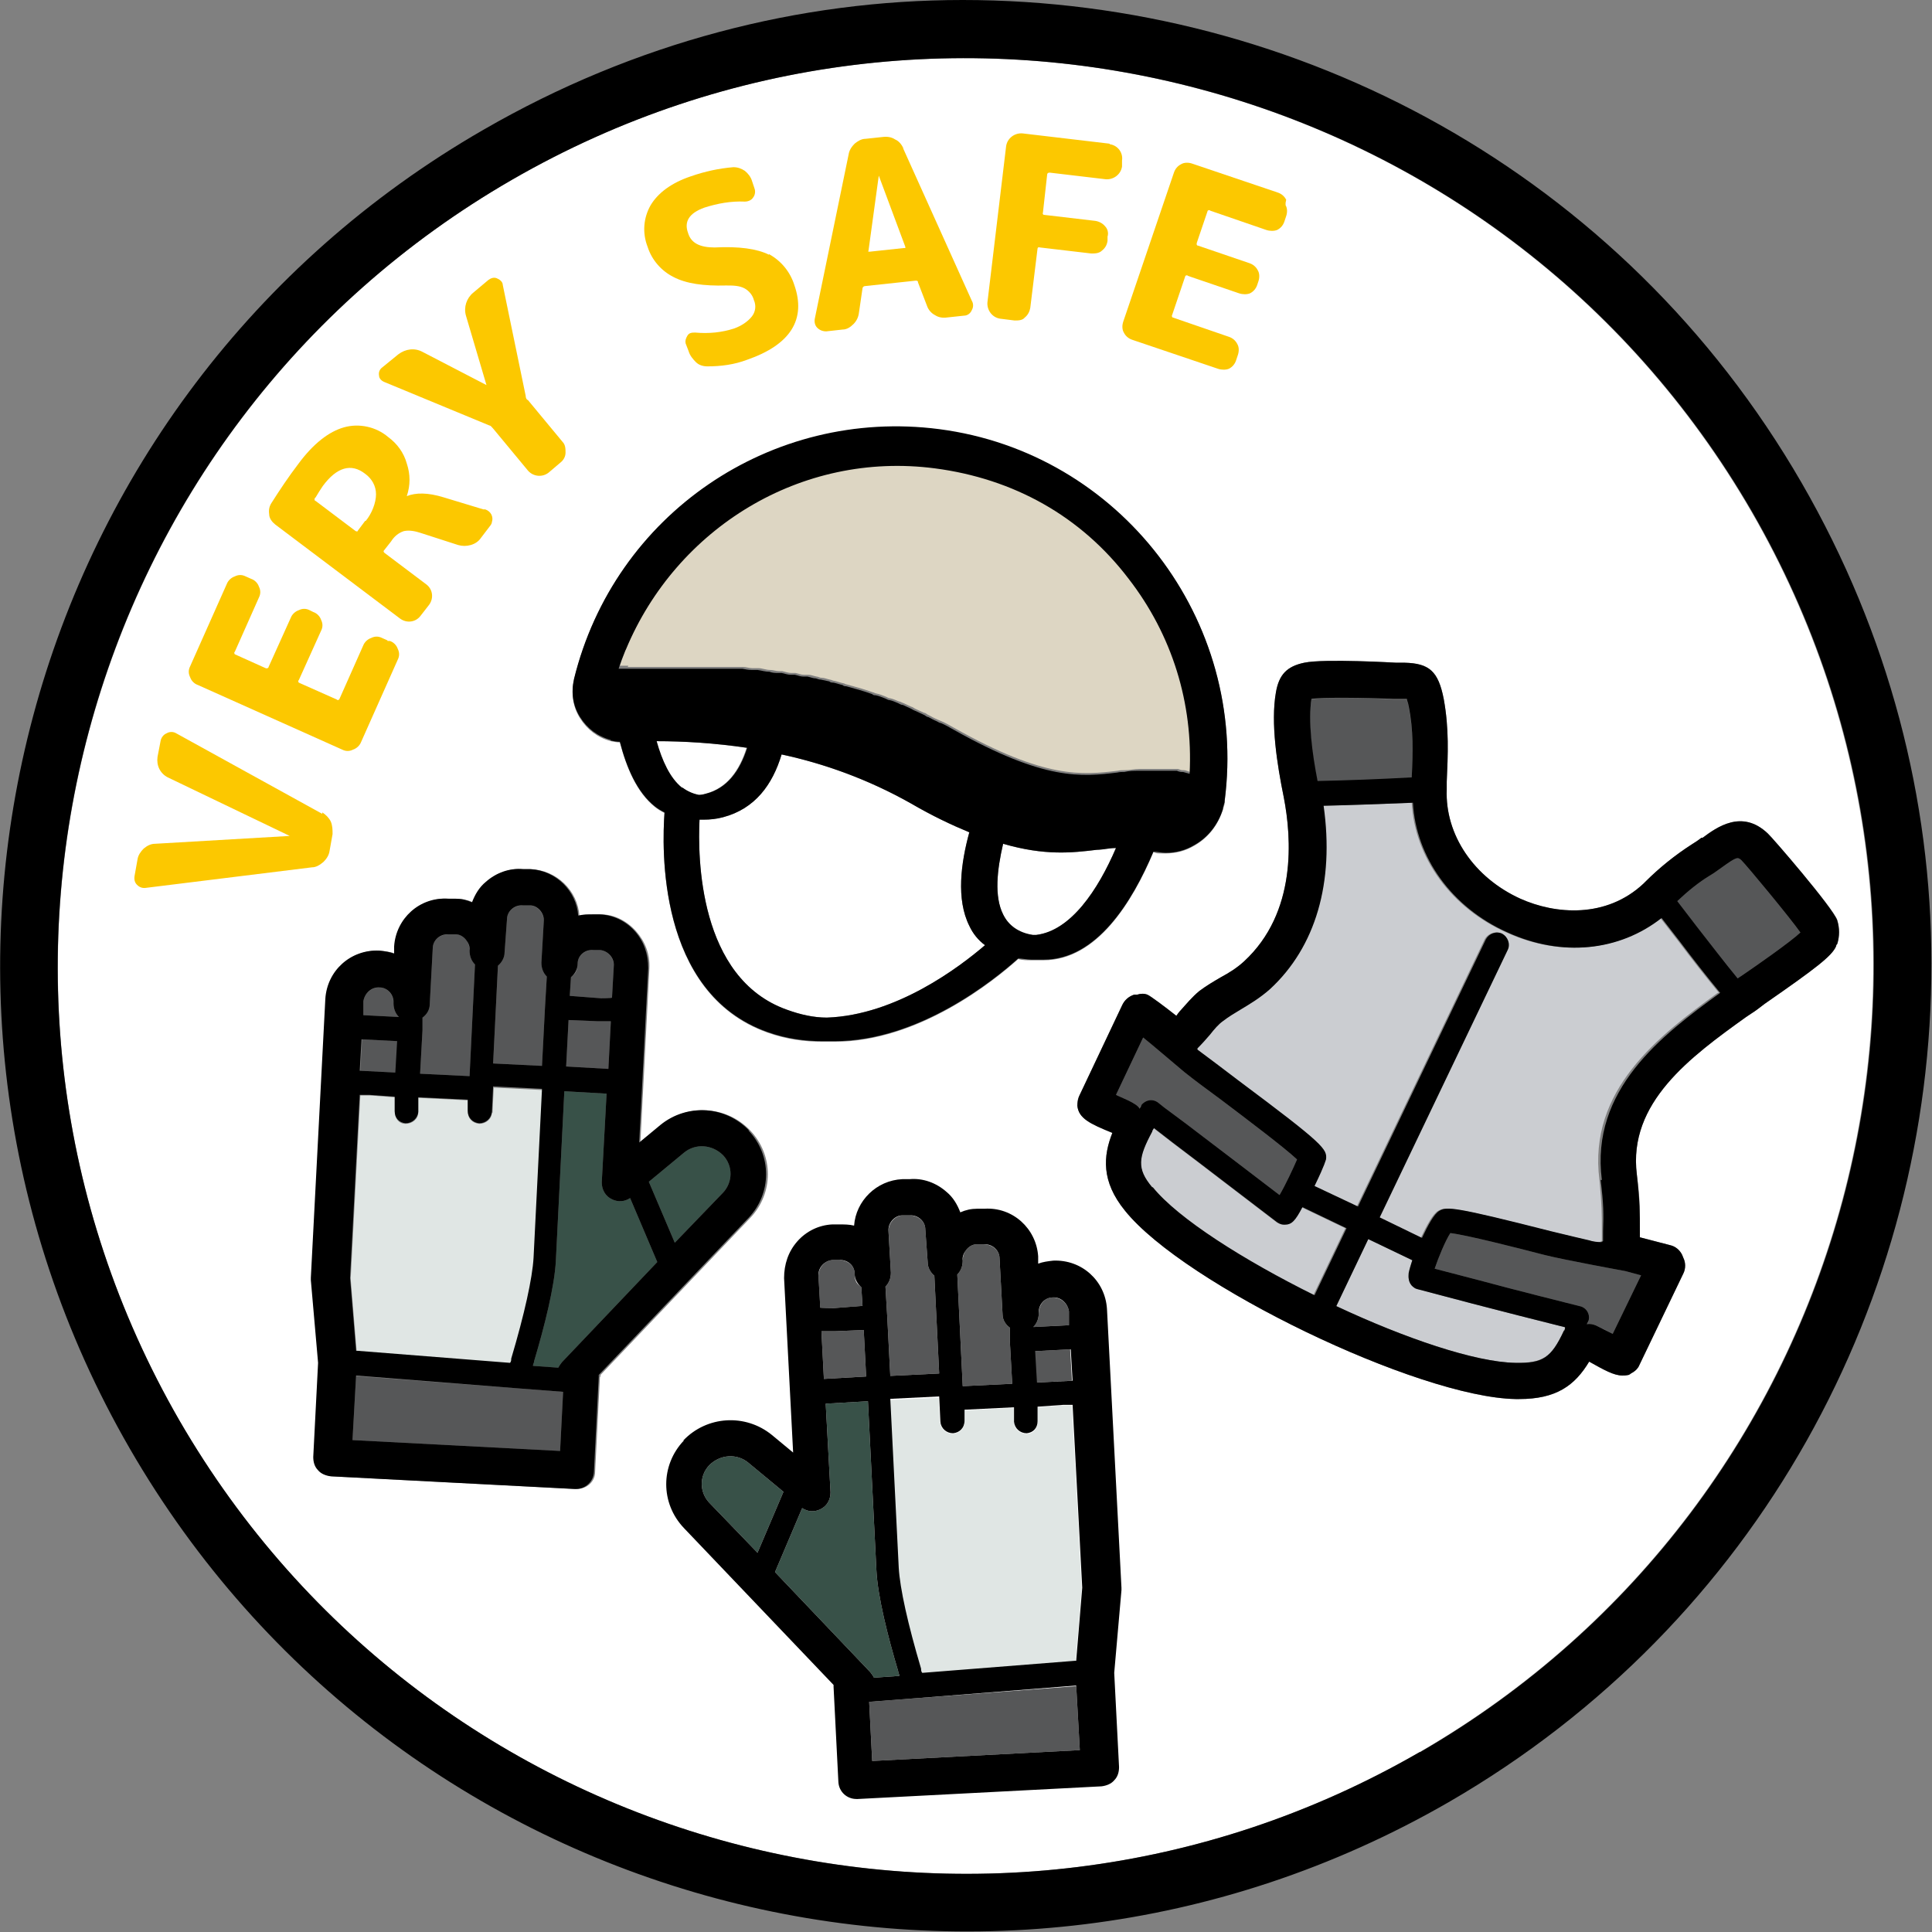 <?xml version="1.0" encoding="UTF-8"?>
<svg id="img_how_02" xmlns="http://www.w3.org/2000/svg" version="1.1" viewBox="0 0 320.1 320.1">
  <rect x="0" y="0" width="320.1" height="320.1" fill="#808080" stroke="none"/>
  <!-- Generator: Adobe Illustrator 29.0.0, SVG Export Plug-In . SVG Version: 2.1.0 Build 186)  -->
  <defs>
    <style>
      .st0 {
        fill: #565758;
      }

      .st1 {
        fill: #fcc800;
      }

      .st2 {
        fill: #e0e6e4;
      }

      .st3 {
        fill: #fff;
      }

      .st4 {
        fill: #cbcdd1;
      }

      .st5 {
        fill: none;
      }

      .st6 {
        fill: #385148;
      }

      .st7 {
        fill: #ddd6c3;
      }
    </style>
  </defs>
  <path class="st3" d="M290.2,84.8C248.6,12.9,156.6-11.7,84.8,29.8,13,71.3-11.8,163.3,29.7,235.3c41.6,71.9,133.6,96.5,205.5,55h0c71.9-41.6,96.5-133.6,55-205.5h0ZM95.1,112.6c6.7-27.3,32.7-45,60.5-41.4,30,3.9,51.2,31.6,47.3,61.6v.2c0,.4-.2.8-.3,1.2-.8,2.5-2.4,4.6-4.7,5.9-1.5.9-3.1,1.3-4.8,1.3s-1.3,0-2-.2c-3.5,8.3-9.4,17.9-18.2,17.9h-2c-.7,0-1.5,0-2.2-.2-4,3.6-16.5,13.7-30.4,13.7h-2c-3,0-6-.4-9.1-1.5-18.4-6.5-17.5-30.8-17.1-36.4-.6-.3-1.1-.6-1.6-1-3-2.4-4.7-6.5-5.8-10.7-.5,0-1-.1-1.5-.2-2.2-.6-3.9-1.9-5.1-3.8s-1.5-4.1-1-6.3v-.1h0ZM99.4,228.1l-.8,15.8c0,1.6-1.4,2.8-3,2.8h-.2l-40.4-2.1c-.8-.1-1.6-.4-2.1-1-.6-.6-.8-1.4-.8-2.2l.8-15.6-1.2-13.7v-.4l2.4-46.2c.3-4.7,4.2-8.2,8.9-8,.9.1,1.7.2,2.5.5v-1.2c.3-4.6,4.2-8.2,8.9-7.9h1.2c1,0,1.9.2,2.8.6.5-1.3,1.2-2.5,2.3-3.4,1.7-1.5,3.9-2.3,6.1-2.1h1.2c4.3.2,7.7,3.6,8,7.7.8-.2,1.6-.2,2.5-.2h1.1c2.2,0,4.3,1.1,5.8,2.8s2.3,3.8,2.2,6.1l-1.5,28.9,3.5-2.9c4.4-3.6,10.8-3.2,14.7.9h0c3.9,4.1,3.9,10.4,0,14.5l-24.8,26v.3h-.1ZM304.2,156.8c-.7,1.6-3.3,3.6-11.8,9.5-.9.7-1.7,1.3-2.2,1.6l-.9.6c-9.2,6.6-19.6,14.2-18.1,26.1.6,4.5.5,6.4.5,9.4v1l5,1.3c.9.2,1.6.8,2,1.6l.2.5c.4.8.4,1.8,0,2.6l-7.3,15.2c-.2.5-.6.9-1.1,1.2-.6.3-1.1.5-1.7.5-1.4,0-3-.9-5.5-2.3-2.4,4-5.5,6.2-11.6,6.2h-.6c-16.2-.3-54.9-19-64.7-31.2-4-4.9-3.6-9.1-2.1-12.9-3.7-1.5-5.6-2.4-5.8-4.5,0-.5,0-1.1.3-1.6l7.1-15c.4-.9,1.1-1.5,2-1.8h.5c.6-.2,1.2-.2,1.7,0s2.9,2,4.8,3.5c.2-.3.5-.7.8-1,.9-1,1.8-2.1,3-3.1,1.2-.9,2.4-1.6,3.6-2.3,1.3-.7,2.6-1.5,3.8-2.6,8.8-8.1,7.9-20.5,6.6-27.2-1.1-5.4-2.2-12.3-1.3-17.4.5-2.9,1.8-4.3,4.7-4.9,3.3-.7,15.1,0,15.2,0h1.4c4.1.1,5.6,1.4,6.5,6,.9,4.9.7,9.2.5,13.7v1.3c-.3,7.5,4.5,14.6,12.2,18.1,5.8,2.6,14.2,3.3,20.4-2.5,0,0,.2-.2.3-.3,2.3-2.3,4.9-4.4,7.7-6.2.5-.3,1.1-.7,1.6-1.1h.2c2.3-1.7,6.5-4.8,10.8-.7.6.5,10.8,12.3,11.5,14.3h0c.4,1.4.4,2.7,0,4,0,0-.2.3-.2.4Z"/>
  <path class="st3" d="M116.6,135.8h-.7c-.3,6.1-.2,26.3,14.5,31.5h0c2.2.8,4.4,1.3,6.6,1.3,11.5-.4,22-8.4,26.2-12-1.1-.8-2-1.9-2.6-3.2-2.2-4.4-1.4-10.4,0-15.5-2.9-1.2-6.1-2.7-9.7-4.8-7.1-4-14.4-6.6-21.4-8.1-1.5,5-4.4,9-9.7,10.4-1.1.3-2.2.4-3.2.4Z"/>
  <path class="st3" d="M171.1,154.9h.6c5.7-.7,10.2-7.4,13.2-14.4-1.1,0-2.1.2-3.2.3-4.1.5-8.6,1-15.5-1-1,4.3-1.5,8.7,0,11.7s2.5,3,4.9,3.4Z"/>
  <path class="st3" d="M113,130.5c.8.6,1.7,1,2.7,1.2.4,0,.8,0,1.2-.2,3.5-.9,5.6-3.8,6.8-7.6h0c-5.4-.8-10.5-1.1-15-1.1.9,3.2,2.2,6.1,4.2,7.7h.1Z"/>
  <path class="st7" d="M104,110.5h19.1c.5,0,1,.2,1.5.2h1c.7,0,1.3.3,2,.3.5,0,1,.2,1.5.2h.5c.5.1,1,.3,1.5.3h.7c.5.1.9.3,1.4.3h.7c.5,0,.9.2,1.4.3.3,0,.5.2.8.2.5,0,.9.2,1.4.3.2,0,.5.2.7.2.5.1,1,.3,1.5.4.2,0,.4.2.6.2,1.5.4,2.9.8,4.3,1.3.2,0,.4.2.6.2.5.1,1,.3,1.5.5.3.1.5.3.8.3.5.1.9.3,1.4.5.2,0,.5.2.8.3.4.2.9.4,1.3.6.2,0,.5.3.8.4.4.2.9.4,1.3.6.3,0,.5.3.8.4.4.2.9.5,1.4.7.2.1.5.2.7.3.7.3,1.4.7,2.1,1.1,15.1,8.5,21.2,7.8,27.1,7.1.4-.1.8-.1,1.2-.1.8,0,1.6-.2,2.4-.2h6.3c.2,0,.5.2.8.2h.2c.4,0,.7.2,1.1.3.6-11.7-2.9-23-10.1-32.3-7.9-10.4-19.1-16.6-32.1-18.3-22.2-2.9-42.8,9.9-51.2,30-.4,1-.8,2-1.1,3h1.4s-.1.2-.1.2Z"/>
  <path class="st4" d="M234.9,213.6c-.4,0-.7-.3-1-.6-.7-.8-.5-1.8-.5-2.1,0-.4.3-1.2.6-2.1l-7.3-3.5-5.3,11.1c11.3,5.3,23,9.3,29.7,9.4,4.5,0,5.9-.8,8-5.3,0-.1.2-.3.2-.6-5.2-1.3-10.3-2.6-15.3-3.9-3-.8-6.1-1.6-9.1-2.4h0Z"/>
  <path class="st4" d="M215.7,200c-1.2,2.3-1.8,2.9-2.9,2.9h-.2c-.4,0-.8-.2-1.1-.4-5.8-4.4-11.6-8.9-17.3-13.2l-3.1-2.4c0,.2-.3.4-.3.6-2.2,4.3-2.5,6.1,0,9.3h0c4.2,5.1,15.1,12,26.8,17.8l5.3-11.1-7.3-3.5h.1Z"/>
  <path class="st4" d="M284.8,164.5c-2.3-2.8-4.5-5.6-6.6-8.4-1-1.3-2.1-2.7-3.1-4-7,5.5-16.5,6.5-25.5,2.4-9.2-4.1-15.2-12.4-15.7-21.5-5.1.2-10.3.4-14.8.5,1.8,12.7-1.3,23.4-8.9,30.4-1.7,1.5-3.4,2.5-4.9,3.4s-2,1.2-2.9,1.9c-.7.5-1.4,1.3-2.1,2.2-.6.7-1.3,1.5-2.1,2.3v.2c1.6,1.2,4.3,3.2,6.9,5.2,14.2,10.6,14.6,11.3,14.4,13,0,.2,0,.7-1.9,4.4l7.2,3.4,21.2-44.3c.5-.9,1.7-1.4,2.7-.9.9.5,1.4,1.7.9,2.7l-21.2,44.3,7,3.4c1-2.1,2-4,2.9-4.5,1.2-.7,2.4-.7,18.5,3.4,2.9.7,5.4,1.3,6.3,1.5.6.2,1.3.3,2,.3h0s.2-.2.3-.2v-1.6c0-2.9,0-4.4-.4-8.5h0c-1.9-14.9,9.8-23.9,19.6-31h.2Z"/>
  <path class="st0" d="M255.8,207.9c-4.6-1.2-12.9-3.3-15.5-3.6-.8,1.2-2,4.1-2.6,5.9,2.4.6,4.9,1.3,7.3,1.9,5.1,1.4,16.7,4.3,16.7,4.3,1.1.2,1.8,1.3,1.5,2.4,0,.2-.2.4-.3.6.5-.1,1,0,1.5.2l1,.5c.2,0,1.4.7,1.8.9l4.7-9.7-2.6-.7s-10.4-1.9-13.5-2.7h0Z"/>
  <path class="st0" d="M196.2,177.6c-1.2-1-6-5.1-6.8-5.7l-4.5,9.5c.5.3,3.6,1.4,3.9,2.3,0-.2.2-.4.3-.6.7-.9,1.9-1.1,2.8-.4l1,.8,3.5,2.6c5.1,3.9,10.4,7.9,15.6,11.9,1-1.7,2.3-4.5,2.9-5.9-2-1.9-8.5-6.8-12.6-9.9-2.6-1.9-4.6-3.4-6.1-4.6h0Z"/>
  <path class="st0" d="M288.5,142.5c-.6-.5-.7-.6-3.2,1.2-.6.4-1.2.9-1.9,1.3-2,1.2-3.8,2.7-5.5,4.3,1.1,1.4,2.2,2.9,3.3,4.3,2.2,2.8,4.4,5.7,6.7,8.5.3-.2.6-.4.9-.6,2.2-1.5,7.8-5.4,9.5-7-1.6-2.3-8.8-11-9.8-12Z"/>
  <path class="st0" d="M233.1,115.9h-2.2c-4.3-.3-12-.4-13.6,0-.6,3.8,0,9.1,1,13.7,4.8,0,10.2-.3,15.6-.6.2-4.1.3-7.8-.5-11.8,0-.6-.3-.9-.3-1.2v-.1Z"/>
  <path d="M159.5,0c-27,0-54.3,7-79.4,21.5C3.5,65.6-22.7,163.5,21.5,240c44.2,76.5,142,102.7,218.5,58.6,51.4-29.7,80.1-83.6,80-139,0-27.1-7-54.5-21.5-79.6C268.8,28.6,214.9,0,159.5,0ZM235.2,290.3h0c-71.9,41.5-163.9,16.9-205.5-55C-11.8,163.3,12.9,71.3,84.8,29.8c71.9-41.5,163.9-16.9,205.5,55,41.5,71.9,16.9,163.9-55,205.5h-.1,0Z"/>
  <path d="M282.1,138.8h-.2c-.5.4-1.1.8-1.6,1.1-2.8,1.8-5.4,3.9-7.7,6.2-.1.1-.2.2-.3.3-6.2,5.8-14.6,5.1-20.4,2.5-7.7-3.5-12.5-10.6-12.2-18.1v-1.3c.2-4.5.4-8.8-.5-13.7-.9-4.6-2.4-5.9-6.5-6h-1.4s-11.9-.7-15.2,0c-2.9.6-4.2,2-4.7,4.9-.9,5.1.2,12,1.3,17.4,1.3,6.7,2.2,19.1-6.6,27.2-1.2,1.1-2.5,1.9-3.8,2.6-1.2.7-2.4,1.4-3.6,2.3-1.2,1-2.1,2.1-3,3.1-.3.3-.6.7-.8,1-1.9-1.5-4.3-3.3-4.8-3.5s-1.1-.2-1.7,0h-.5c-.9.3-1.6.9-2,1.8l-7.1,15c-.2.5-.3,1.1-.3,1.6.2,2.1,2.1,3,5.8,4.5-1.5,3.8-1.9,8,2.1,12.9,9.8,12.2,48.5,30.9,64.7,31.2h.6c6.1,0,9.2-2.2,11.6-6.2,2.5,1.4,4.1,2.3,5.5,2.3s1.1-.2,1.7-.5c.5-.3.9-.7,1.1-1.2l7.3-15.2c.4-.8.4-1.8,0-2.6l-.2-.5c-.4-.8-1.1-1.4-2-1.6l-5-1.3v-1c0-3,0-4.9-.5-9.4-1.5-11.9,8.9-19.5,18.1-26.1l.9-.6c.5-.3,1.3-.9,2.2-1.6,8.5-5.9,11.1-7.9,11.8-9.5,0,0,0-.3.2-.4.4-1.3.4-2.6,0-3.9h0c-.7-2.1-10.9-13.9-11.5-14.4-4.3-4.1-8.5-1-10.8.7h0ZM217.3,115.8c1.6-.3,9.3-.2,13.6,0h2.2c0,.3.2.6.3,1.2.8,4,.7,7.7.5,11.8-5.4.3-10.8.5-15.6.6-.9-4.6-1.6-9.9-1-13.7,0,0,0,.1,0,.1ZM184.9,181.4l4.5-9.5c.8.6,5.6,4.7,6.8,5.7,1.5,1.2,3.5,2.7,6.1,4.6,4.1,3.1,10.6,8,12.6,9.9-.6,1.4-1.9,4.2-2.9,5.9-5.2-4-10.5-8-15.6-11.9l-3.5-2.6-1-.8c-.9-.7-2.1-.5-2.8.4,0,.2-.2.4-.3.6-.3-.9-3.4-2-3.9-2.3h0ZM190.9,196.7h0c-2.6-3.1-2.3-4.9,0-9.2,0-.2.2-.4.3-.6l3.1,2.4c5.7,4.3,11.5,8.8,17.3,13.2.3.2.7.4,1.1.4h.2c1.1,0,1.7-.6,2.9-2.9l7.3,3.5-5.3,11.1c-11.7-5.8-22.6-12.7-26.8-17.9h-.1ZM259.1,220.5c-2.1,4.5-3.5,5.4-8,5.3-6.7-.1-18.4-4.1-29.7-9.4l5.3-11.1,7.3,3.5c-.3.9-.5,1.7-.6,2.1,0,.3-.2,1.3.5,2.1.3.3.6.5,1,.6,3,.8,6.1,1.6,9.1,2.4,5,1.3,10.1,2.6,15.3,3.9,0,.3,0,.5-.2.6h0ZM271.9,211.3l-4.7,9.7-1.8-.9-1-.5c-.5-.2-1-.3-1.5-.2.1-.2.2-.4.3-.6.3-1.1-.4-2.2-1.5-2.4,0,0-11.6-2.9-16.7-4.3-2.4-.6-4.9-1.3-7.3-1.9.6-1.8,1.8-4.7,2.6-5.9,2.6.3,10.9,2.4,15.5,3.6,3.1.8,13.5,2.7,13.5,2.7l2.6.7h0ZM265.2,195.5h0c.5,4.1.5,5.6.4,8.5v1.6s-.2.2-.3.2h0c-.7,0-1.4-.1-2-.3-.9-.2-3.4-.8-6.3-1.5-16.1-4.1-17.3-4.1-18.5-3.4-.9.5-1.9,2.4-2.9,4.5l-7-3.4,21.2-44.3c.5-1,0-2.2-.9-2.7-1-.5-2.2,0-2.7.9l-21.2,44.3-7.2-3.4c1.8-3.7,1.8-4.2,1.9-4.4.2-1.7-.2-2.4-14.4-13-2.6-2-5.3-4-6.9-5.2v-.2c.8-.8,1.5-1.6,2.1-2.3.7-.9,1.4-1.7,2.1-2.2.9-.7,1.9-1.3,2.9-1.9,1.5-.9,3.2-1.9,4.9-3.4,7.6-7,10.7-17.7,8.9-30.4,4.5-.1,9.7-.3,14.8-.5.5,9.1,6.5,17.4,15.7,21.5,9,4.1,18.5,3.1,25.5-2.4,1,1.3,2.1,2.7,3.1,4,2.1,2.8,4.3,5.6,6.6,8.4-9.8,7.1-21.5,16.1-19.6,31h-.2ZM298.3,154.5c-1.7,1.6-7.3,5.5-9.5,7-.3.2-.6.4-.9.6-2.3-2.8-4.5-5.7-6.7-8.5-1.1-1.4-2.2-2.9-3.3-4.3,1.7-1.6,3.5-3.1,5.5-4.3.7-.4,1.3-.9,1.9-1.3,2.5-1.8,2.6-1.7,3.2-1.2,1,1,8.2,9.7,9.8,12Z"/>
  <path d="M101.2,122.7c.5.1,1,.2,1.5.2,1.1,4.2,2.8,8.3,5.8,10.7.5.4,1,.7,1.6,1-.4,5.6-1.3,29.9,17.1,36.4,3.1,1.1,6.1,1.5,9.1,1.5h2c13.9,0,26.4-10.1,30.4-13.7.7,0,1.5.2,2.2.2h2c8.8,0,14.7-9.6,18.2-17.9.7,0,1.3.2,2,.2,1.7,0,3.3-.4,4.8-1.3,2.3-1.3,3.9-3.4,4.7-5.9,0-.4.2-.8.3-1.2v-.2c3.9-30-17.3-57.7-47.3-61.6-27.8-3.6-53.8,14.1-60.5,41.4-.5,2.2-.2,4.4,1,6.3s2.9,3.2,5.1,3.8v.1h0ZM113,130.5c-2-1.6-3.3-4.5-4.2-7.7,4.5,0,9.6.3,15,1.1h0c-1.2,3.8-3.3,6.7-6.8,7.6-.4.1-.8.2-1.2.2-1-.2-1.9-.6-2.7-1.2h-.1ZM137,168.6c-2.2,0-4.4-.5-6.6-1.3h0c-14.7-5.2-14.8-25.4-14.5-31.5h.7c1,0,2.1-.1,3.2-.4,5.3-1.4,8.2-5.4,9.7-10.4,7,1.5,14.3,4.1,21.4,8.1,3.6,2.1,6.8,3.6,9.7,4.8-1.4,5.1-2.2,11.1,0,15.5.6,1.3,1.5,2.4,2.6,3.2-4.2,3.6-14.7,11.6-26.2,12h0ZM171.7,154.9h-.6c-2.4-.4-4-1.6-4.9-3.4-1.5-3-1-7.4,0-11.7,6.9,2,11.4,1.5,15.5,1,1.1,0,2.1-.3,3.2-.3-3,7-7.5,13.7-13.2,14.4ZM103.7,107.6c8.4-20.1,29-32.9,51.2-30,13,1.7,24.2,7.9,32.1,18.3,7.2,9.3,10.7,20.6,10.1,32.3-.4-.1-.7-.2-1.1-.3h-.2c-.3,0-.6-.1-.8-.2h-6.3c-.8,0-1.6,0-2.4.2-.4,0-.8,0-1.2.1-5.9.7-12,1.4-27.1-7.1-.7-.4-1.4-.8-2.1-1.1-.2,0-.5-.2-.7-.3-.5-.2-1-.5-1.4-.7-.3,0-.5-.3-.8-.4-.4-.2-.9-.4-1.3-.6-.3-.1-.6-.3-.8-.4-.4-.2-.9-.4-1.3-.6-.3,0-.6-.2-.8-.3-.5-.2-.9-.4-1.4-.5-.3,0-.5-.2-.8-.3-.5-.2-1-.4-1.5-.5-.2,0-.4,0-.6-.2-1.4-.5-2.8-.9-4.3-1.3-.2,0-.4,0-.6-.2-.5-.1-1-.3-1.5-.4-.2,0-.5,0-.7-.2-.5-.1-.9-.2-1.4-.3-.3,0-.5-.1-.8-.2-.5,0-.9-.2-1.4-.3h-.7c-.5,0-.9-.2-1.4-.3h-.7c-.5,0-1-.2-1.5-.3h-.5c-.5,0-1,0-1.5-.2-.7,0-1.3-.2-2-.3h-1c-.5,0-1-.1-1.5-.2h-20.5c.3-1,.7-2,1.1-3,0,0,.1-.2.1-.2Z"/>
  <polygon points="124.1 187.3 124.1 187.3 124.1 187.3 124.1 187.3"/>
  <g>
    <path class="st6" d="M132.907,249.865l-4.5,10.6,15.8,16.6c.2.3.4.5.6.9l4.2-.3c0-.3-.2-.5-.2-.8-1.7-5.7-3.4-12.4-3.6-16.7l-1.4-28-7,.4.8,14.7c0,1.2-.6,2.3-1.7,2.8-1,.5-2.1.4-3-.2Z"/>
    <path class="st6" d="M117.507,242.765h0c-1.7,1.8-1.6,4.5,0,6.2l8,8.3,4.3-10.1-5.8-4.8c-1.9-1.6-4.7-1.4-6.5.4h0Z"/>
    <polygon class="st0" points="151.807 281.365 144.007 281.965 144.507 291.765 178.907 289.965 178.307 279.265 178.307 279.365 151.807 281.365"/>
    <polygon class="st0" points="171.707 229.065 177.607 228.765 177.307 223.565 171.507 223.865 171.407 223.865 171.707 229.065"/>
    <path class="st0" d="M171.207,219.865l5.9-.3v-2.3c-.2-1.3-1.3-2.3-2.7-2.3-1.3,0-2.3,1.2-2.3,2.6,0,.9-.3,1.7-.9,2.3Z"/>
    <path class="st0" d="M147.007,218.265h0l.5,9.7,8.1-.4-.8-16.2c-.6-.5-1.1-1.3-1.1-2.2l-.4-5.5c0-1.3-1.2-2.3-2.6-2.3h-1.2c-1.3.1-2.3,1.3-2.3,2.6l.4,6.9c0,.9-.3,1.7-.9,2.3l.3,5.1h0Z"/>
    <path class="st0" d="M159.507,229.665l8.2-.4-.4-7.2v-2.1c-.7-.5-1.2-1.3-1.2-2.2l-.5-9.3c0-1.3-1.2-2.3-2.6-2.3h-1.2c-.7,0-1.3.4-1.7.9s-.6,1.1-.6,1.8c0,.9-.3,1.7-.9,2.3,0,0,.9,18.5.9,18.5Z"/>
    <path class="st0" d="M135.607,211.365s.3,5.3.3,5.4h1.8s5.2-.4,5.2-.4l-.2-3.1c-.6-.5-1.1-.8-1.1-2.2s-1.2-2.3-2.6-2.3h-1.1c-1.3.1-2.3,1.3-2.3,2.6Z"/>
    <polygon class="st0" points="138.307 220.565 136.107 220.565 136.107 220.765 136.507 228.465 143.507 228.065 143.107 220.365 138.307 220.565"/>
    <path class="st2" d="M155.707,235.765l-.2-4.2-8.1.4,1.4,28c.2,3.4,1.5,9.3,3.7,16.7,0,.2.2.5.2.7l25.3-2h.2s1-12.1,1-12.1l-1.6-30.4h-1.6s-4.1.3-4.1.3v2.4c0,1.1-.7,2-1.8,2s-2.1-.8-2.1-1.9v-2.4c-.1,0-8.2.4-8.2.4v1.9h0c0,1.1-.8,1.9-1.9,2-1.1,0-2.1-.8-2.1-1.9,0,0-.1.1-.1.1Z"/>
    <path class="st5" d="M172.107,217.565c-.1-1.4,1-2.6,2.3-2.6,1.4-.1,2.5,1,2.7,2.3v2.3s-5.9.3-5.9.3c.6-.6.9-1.4.9-2.3Z"/>
    <path class="st5" d="M158.607,211.165c.6-.6.9-1.4.9-2.3-.1-.7.2-1.3.6-1.8.4-.5,1-.9,1.7-.9h1.2c1.4-.1,2.6,1,2.6,2.3l.5,9.3c0,.9.5,1.7,1.2,2.2v2.1s.4,7.2.4,7.2l-8.2.4-.9-18.5Z"/>
    <polygon class="st5" points="136.107 220.765 136.107 220.565 138.307 220.565 143.107 220.365 143.507 228.065 136.507 228.465 136.107 220.765"/>
    <path class="st5" d="M135.907,216.665l-.3-5.3c-.1-1.3,1-2.5,2.3-2.6h1.1c1.4-.1,2.6.9,2.6,2.3,0,.9.5,1.7,1.1,2.2l.2,3.1-5.2.4s-1.8,0-1.8-.1Z"/>
    <path class="st5" d="M147.007,218.265l-.3-5.1c.6-.6.9-1.4.9-2.3l-.4-6.9c-.1-1.3,1-2.6,2.3-2.6h1.2c1.4-.1,2.6,1,2.6,2.3l.4,5.5c0,.9.5,1.7,1.1,2.2h0s.8,16.2.8,16.2l-8.1.4-.5-9.7Z"/>
    <polygon class="st5" points="171.507 223.865 177.307 223.565 177.407 223.565 177.707 228.765 171.807 229.065 171.507 223.865"/>
    <path class="st5" d="M124.007,242.365l5.8,4.8-4.3,10.1-8-8.3c-1.6-1.7-1.7-4.4,0-6.2,1.8-1.8,4.6-2,6.5-.4Z"/>
    <path class="st5" d="M178.107,275.165l-25.3,2c-.2-.2-.2-.5-.2-.7-2.2-7.4-3.5-13.3-3.7-16.7l-1.4-28,8.1-.4.2,4.2c.1,1.1,1,1.9,2.1,1.9,1.1-.1,1.9-.9,1.9-2.1v-1.8s8.2-.4,8.2-.4v2.4c.1,1.1,1,1.9,2.1,1.9,1.1-.1,1.8-.9,1.8-2v-2.4s4.2-.3,4.2-.3h1.6s0-.1,0-.1l1.6,30.4-1,12.1h-.2Z"/>
    <path class="st5" d="M135.907,250.065c1.1-.5,1.7-1.6,1.7-2.8l-.8-14.7,7-.4,1.4,28c.2,4.3,1.9,11,3.6,16.7,0,.3.2.5.2.8l-4.2.3c-.2-.4-.4-.6-.6-.9l-15.8-16.6,4.5-10.6c.9.6,2,.7,3,.2Z"/>
    <polygon class="st5" points="178.307 279.265 178.907 289.965 144.507 291.765 144.007 281.965 151.807 281.365 178.307 279.265"/>
    <path d="M113.307,253.165l24.8,26v.3s.8,15.8.8,15.8c.1,1.6,1.4,2.8,3,2.8h.2s40.4-2.1,40.4-2.1c.8-.1,1.6-.4,2.1-1,.6-.6.8-1.4.8-2.2l-.8-15.6,1.2-13.7v-.4s-2.4-46.2-2.4-46.2c-.3-4.7-4.2-8.2-8.9-8-.9.1-1.7.2-2.5.5v-1.2c-.3-4.6-4.2-8.2-8.9-7.9h-1.2c-1,0-1.9.2-2.8.6-.5-1.3-1.2-2.5-2.3-3.4-1.7-1.5-3.9-2.3-6.1-2.1h-1.2c-4.3.2-7.7,3.6-8,7.7-.8-.2-1.6-.2-2.5-.2h-1.1c-2.2.1-4.3,1.1-5.8,2.8s-2.2,3.8-2.2,6.1l1.5,28.9-3.5-2.9c-4.4-3.6-10.8-3.2-14.7.9h.1c-3.9,4.1-3.9,10.4,0,14.5ZM142.907,216.365l-5.2.4s-1.8,0-1.8-.1l-.3-5.3c-.1-1.3,1-2.5,2.3-2.6h1.1c1.4-.1,2.6.9,2.6,2.3,0,.9.5,1.7,1.1,2.2l.2,3.1ZM143.507,228.065l-7,.4-.4-7.7v-.2h2.2s4.8-.2,4.8-.2l.4,7.7ZM155.607,227.565l-8.1.4-.5-9.7-.3-5.1c.6-.6.9-1.4.9-2.3l-.4-6.9c-.1-1.3,1-2.6,2.3-2.6h1.2c1.4-.1,2.6,1,2.6,2.3l.4,5.5c0,.9.5,1.7,1.1,2.2h0s.8,16.2.8,16.2ZM167.707,229.265l-8.2.4-.9-18.5c.6-.6.9-1.4.9-2.3-.1-.7.2-1.3.6-1.8.4-.5,1-.9,1.7-.9h1.2c1.4-.1,2.6,1,2.6,2.3l.5,9.3c0,.9.5,1.7,1.2,2.2v2.1s.4,7.2.4,7.2ZM177.107,219.565l-5.9.3c.6-.6.9-1.4.9-2.3-.1-1.4,1-2.6,2.3-2.6,1.4-.1,2.5,1,2.7,2.3v2.3ZM177.707,228.765l-5.9.3-.3-5.2,5.8-.3h.1l.3,5.2ZM179.307,263.065l-1,12.1h-.2s-25.3,2-25.3,2c-.2-.2-.2-.5-.2-.7-2.2-7.4-3.5-13.3-3.7-16.7l-1.4-28,8.1-.4.2,4.2c.1,1.1,1,1.9,2.1,1.9,1.1-.1,1.9-.9,1.9-2.1v-1.8s8.2-.4,8.2-.4v2.4c.1,1.1,1,1.9,2.1,1.9,1.1-.1,1.8-.9,1.8-2v-2.4s4.2-.3,4.2-.3h1.6s0-.1,0-.1l1.6,30.4ZM144.007,281.965l7.8-.6,26.5-2.1.6,10.7-34.4,1.8-.5-9.8ZM128.407,260.465l4.5-10.6c.9.6,2,.7,3,.2,1.1-.5,1.7-1.6,1.7-2.8l-.8-14.7,7-.4,1.4,28c.2,4.3,1.9,11,3.6,16.7,0,.3.2.5.2.8l-4.2.3c-.2-.4-.4-.6-.6-.9l-15.8-16.6ZM117.507,242.765c1.8-1.8,4.6-2,6.5-.4l5.8,4.8-4.3,10.1-8-8.3c-1.6-1.7-1.7-4.4,0-6.2Z"/>
  </g>
  <g>
    <path class="st6" d="M101.4,198.7c-1.1-.5-1.7-1.6-1.7-2.8l.8-14.7-7-.4-1.4,28c-.2,4.3-1.9,11-3.6,16.7,0,.3-.2.5-.2.8l4.2.3c.2-.4.4-.6.6-.9l15.8-16.6-4.5-10.6c-.9.6-2,.7-3,.2Z"/>
    <path class="st6" d="M119.8,191.4c-1.8-1.8-4.6-2-6.5-.4l-5.8,4.8,4.3,10.1,8-8.3c1.6-1.7,1.7-4.4,0-6.2h0Z"/>
    <polygon class="st0" points="59 228 59 227.9 58.4 238.6 92.8 240.4 93.3 230.6 85.5 230 59 228"/>
    <polygon class="st0" points="65.9 172.5 65.8 172.5 60 172.2 59.7 177.4 65.6 177.7 65.9 172.5"/>
    <path class="st0" d="M65.2,166.2c0-1.4-1-2.6-2.3-2.6-1.4,0-2.5,1-2.7,2.3v2.3l5.9.3c-.6-.6-.9-1.4-.9-2.3Z"/>
    <path class="st0" d="M90.3,166.9l.3-5.1c-.6-.6-.9-1.4-.9-2.3l.4-6.9c0-1.3-1-2.5-2.3-2.6h-1.2c-1.4,0-2.6,1-2.6,2.3l-.4,5.5c0,.9-.5,1.7-1.1,2.2l-.8,16.2,8.1.4.5-9.7h0Z"/>
    <path class="st0" d="M78.7,159.8c-.6-.6-.9-1.4-.9-2.3,0-.7-.2-1.3-.6-1.8s-1-.9-1.7-.9h-1.2c-1.4,0-2.6,1-2.6,2.3l-.5,9.3c0,.9-.5,1.7-1.2,2.2v2.1l-.4,7.2,8.2.4s.9-18.5.9-18.5Z"/>
    <path class="st0" d="M99.4,157.4h-1.1c-1.4,0-2.6.9-2.6,2.3s-.5,1.7-1.1,2.2l-.2,3.1,5.2.4h1.8c0-.1.3-5.4.3-5.4,0-1.3-1-2.5-2.3-2.6Z"/>
    <polygon class="st0" points="94.2 169 93.8 176.7 100.8 177.1 101.2 169.4 101.2 169.2 99 169.2 94.2 169"/>
    <path class="st2" d="M81.5,184.3c0,1.1-1,1.9-2.1,1.9-1.1-.1-1.9-.9-1.9-2h0v-1.9s-8.1-.4-8.2-.4v2.4c0,1.1-1,1.9-2.1,1.9s-1.8-.9-1.8-2v-2.4l-4.1-.3h-1.6l-1.6,30.4,1,12.1h.2l25.3,2c0-.2.2-.5.2-.7,2.2-7.4,3.5-13.3,3.7-16.7l1.4-28-8.1-.4-.2,4.2s-.1-.1-.1-.1Z"/>
    <path class="st5" d="M65.2,166.2c.1-1.4-1-2.6-2.3-2.6-1.4-.1-2.5,1-2.7,2.3v2.3l5.9.3c-.6-.6-.9-1.4-.9-2.3Z"/>
    <path class="st5" d="M78.7,159.8c-.6-.6-.9-1.4-.9-2.3.1-.7-.2-1.3-.6-1.8-.4-.5-1-.9-1.7-.9h-1.2c-1.4-.1-2.6,1-2.6,2.3l-.5,9.3c0,.9-.5,1.7-1.2,2.2v2.1l-.4,7.2,8.2.4.9-18.5Z"/>
    <polygon class="st5" points="101.2 169.4 101.2 169.2 99 169.2 94.2 169 93.8 176.7 100.8 177.1 101.2 169.4"/>
    <path class="st5" d="M101.4,165.3l.3-5.3c.1-1.3-1-2.5-2.3-2.6h-1.1c-1.4-.1-2.6.9-2.6,2.3,0,.9-.5,1.7-1.1,2.2l-.2,3.1,5.2.4s1.8,0,1.8-.1Z"/>
    <path class="st5" d="M90.3,166.9l.3-5.1c-.6-.6-.9-1.4-.9-2.3l.4-6.9c.1-1.3-1-2.6-2.3-2.6h-1.2c-1.4-.1-2.6,1-2.6,2.3l-.4,5.5c0,.9-.5,1.7-1.1,2.2h0s-.8,16.2-.8,16.2l8.1.4.5-9.7Z"/>
    <polygon class="st5" points="65.8 172.5 60 172.2 59.9 172.2 59.6 177.4 65.5 177.7 65.8 172.5"/>
    <path class="st5" d="M113.3,191l-5.8,4.8,4.3,10.1,8-8.3c1.6-1.7,1.7-4.4,0-6.2-1.8-1.8-4.6-2-6.5-.4Z"/>
    <path class="st5" d="M59.2,223.8l25.3,2c.2-.2.2-.5.2-.7,2.2-7.4,3.5-13.3,3.7-16.7l1.4-28-8.1-.4-.2,4.2c-.1,1.1-1,1.9-2.1,1.9-1.1-.1-1.9-.9-1.9-2.1v-1.8l-8.2-.4v2.4c-.1,1.1-1,1.9-2.1,1.9-1.1-.1-1.8-.9-1.8-2v-2.4l-4.2-.3h-1.6v-.1l-1.6,30.4,1,12.1h.2Z"/>
    <path class="st5" d="M101.4,198.7c-1.1-.5-1.7-1.6-1.7-2.8l.8-14.7-7-.4-1.4,28c-.2,4.3-1.9,11-3.6,16.7,0,.3-.2.5-.2.8l4.2.3c.2-.4.4-.6.6-.9l15.8-16.6-4.5-10.6c-.9.6-2,.7-3,.2Z"/>
    <polygon class="st5" points="59 227.9 58.4 238.6 92.8 240.4 93.3 230.6 85.5 230 59 227.9"/>
    <path d="M124,187.3h.1c-3.9-4.1-10.3-4.5-14.7-.9l-3.5,2.9,1.5-28.9c0-2.3-.7-4.4-2.2-6.1s-3.6-2.7-5.8-2.8h-1.1c-.9,0-1.7,0-2.5.2-.3-4.1-3.7-7.5-8-7.7h-1.2c-2.2-.2-4.4.6-6.1,2.1-1.1.9-1.8,2.1-2.3,3.4-.9-.4-1.8-.6-2.8-.6h-1.2c-4.7-.3-8.6,3.3-8.9,7.9v1.2c-.8-.3-1.6-.4-2.5-.5-4.7-.2-8.6,3.3-8.9,8l-2.4,46.2v.4l1.2,13.7-.8,15.6c0,.8.2,1.6.8,2.2.5.6,1.3.9,2.1,1l40.4,2.1h.2c1.6,0,2.9-1.2,3-2.8l.8-15.8v-.3l24.8-26c3.9-4.1,3.9-10.4,0-14.5ZM94.6,161.9c.6-.5,1.1-1.3,1.1-2.2,0-1.4,1.2-2.4,2.6-2.3h1.1c1.3.1,2.4,1.3,2.3,2.6l-.3,5.3c0,.1-1.8.1-1.8.1l-5.2-.4.2-3.1ZM94.2,169l4.8.2h2.2v.2l-.4,7.7-7-.4.4-7.7ZM82.5,160h0c.6-.5,1.1-1.3,1.1-2.2l.4-5.5c0-1.3,1.2-2.4,2.6-2.3h1.2c1.3,0,2.4,1.3,2.3,2.6l-.4,6.9c0,.9.3,1.7.9,2.3l-.3,5.1-.5,9.7-8.1-.4.8-16.2ZM70,170.7v-2.1c.7-.5,1.2-1.3,1.2-2.2l.5-9.3c0-1.3,1.2-2.4,2.6-2.3h1.2c.7,0,1.3.4,1.7.9.4.5.7,1.1.6,1.8,0,.9.3,1.7.9,2.3l-.9,18.5-8.2-.4.4-7.2ZM60.2,165.9c.2-1.3,1.3-2.4,2.7-2.3,1.3,0,2.4,1.2,2.3,2.6,0,.9.3,1.7.9,2.3l-5.9-.3v-2.3ZM59.9,172.2h.1l5.8.3-.3,5.2-5.9-.3.3-5.2ZM59.6,181.3v.1h1.6l4.2.3v2.4c0,1.1.7,1.9,1.8,2,1.1,0,2-.8,2.1-1.9v-2.4l8.2.4v1.8c0,1.2.8,2,1.9,2.1,1.1,0,2-.8,2.1-1.9l.2-4.2,8.1.4-1.4,28c-.2,3.4-1.5,9.3-3.7,16.7,0,.2,0,.5-.2.7l-25.3-2h-.2l-1-12.1,1.6-30.4ZM92.8,240.4l-34.4-1.8.6-10.7,26.5,2.1,7.8.6-.5,9.8ZM93.1,225.7c-.2.3-.4.5-.6.9l-4.2-.3c0-.3.2-.5.2-.8,1.7-5.7,3.4-12.4,3.6-16.7l1.4-28,7,.4-.8,14.7c0,1.2.6,2.3,1.7,2.8,1,.5,2.1.4,3-.2l4.5,10.6-15.8,16.6ZM119.8,197.6l-8,8.3-4.3-10.1,5.8-4.8c1.9-1.6,4.7-1.4,6.5.4,1.7,1.8,1.6,4.5,0,6.2Z"/>
  </g>
  <g>
    <path class="st1" d="M53.5,134.9l-24.3-13.4c-.5-.3-1.1-.3-1.6,0-.5.2-.9.7-1,1.3l-.5,2.6c-.1.7,0,1.4.3,2s.8,1.1,1.4,1.4l20.2,9.7h0l-22.3,1.3c-.7,0-1.3.3-1.9.8-.5.5-.9,1.1-1,1.7l-.5,2.8c-.1.6,0,1.1.4,1.5s.9.6,1.5.5l27.5-3.4h0c.7,0,1.3-.4,1.9-.9.5-.5.9-1.1,1-1.8l.5-2.8c0-.7,0-1.4-.3-2.1-.3-.6-.8-1.1-1.4-1.5v.3h.1Z"/>
    <path class="st1" d="M64.2,106.1l-.9-.4c-.6-.3-1.2-.3-1.8,0-.6.2-1.1.7-1.3,1.2l-4,9h0s-.3.2-.4,0l-6.3-2.8h0s-.2-.3,0-.4l3.7-8.2c.3-.6.3-1.2,0-1.8-.2-.6-.7-1.1-1.3-1.3l-.6-.3c-.6-.3-1.2-.3-1.8,0-.6.2-1.1.7-1.3,1.2l-3.7,8.2c0,.2-.3.3-.5.2l-5.1-2.3h0s-.2-.3,0-.4l4-9c.3-.6.3-1.2,0-1.8-.2-.6-.7-1.1-1.3-1.3l-.9-.4c-.6-.3-1.2-.3-1.8,0-.6.2-1.1.7-1.3,1.2l-6.1,13.7c-.3.6-.3,1.2,0,1.8.2.6.7,1.1,1.3,1.3l23.9,10.7c.6.3,1.2.3,1.8,0,.6-.2,1.1-.7,1.3-1.2l6.1-13.7c.3-.6.3-1.2,0-1.8-.2-.6-.7-1.1-1.3-1.3h-.4v-.1h0Z"/>
    <path class="st1" d="M80.1,84.4l-6.6-2c-2.6-.8-4.6-.8-6.1-.2h0c.6-1.8.6-3.6,0-5.4-.5-1.8-1.6-3.3-3.1-4.4-2-1.7-4.8-2.3-7.3-1.6-2.5.7-5.1,2.7-7.6,6.1-1.6,2.1-3,4.2-4.4,6.4-.4.6-.5,1.2-.4,1.9,0,.7.5,1.3,1,1.7l20.7,15.6c1.1.8,2.6.6,3.4-.5l1.4-1.8c.8-1.1.6-2.6-.5-3.4l-6.9-5.2c-.2-.2-.2-.3,0-.5l1.1-1.4c.5-.8,1.2-1.4,2.1-1.7.9-.2,1.9,0,2.8.3l6.2,2c.7.2,1.4.2,2.1,0s1.3-.6,1.7-1.2l1.6-2.1s.2-.3.2-.5c.3-.9-.2-1.8-1.1-2.1,0,0-.3,0-.3,0ZM60.5,86.3l-1.2,1.6c0,.2-.3.2-.5,0l-6.5-4.9h0c-.2,0-.3-.4,0-.6.4-.7.8-1.3,1.2-1.9,2.3-3.1,4.7-3.8,7-2,1.1.8,1.8,2,1.8,3.4s-.7,3.2-1.7,4.4h-.1Z"/>
    <path class="st1" d="M87.4,66.3c-.2-.2-.3-.4-.3-.7l-3.8-18.4c0-.5-.5-.9-1-1.1-.5-.2-1,0-1.4.3l-2.5,2.1c-1.1.9-1.6,2.4-1.2,3.8l3.4,11.5h0l-10.6-5.5c-1.3-.7-2.8-.5-4,.4l-2.7,2.2c-.4.3-.6.8-.5,1.3,0,.5.4.9.9,1.1l17.4,7.2h0c.2,0,.4.3.6.5l5.8,7c.9,1,2.4,1.1,3.4.3l2-1.7c.5-.4.8-1,.8-1.6s0-1.3-.5-1.8l-5.8-7h0v.1Z"/>
    <path class="st1" d="M127.4,42.2c-2-1-5-1.4-9-1.2-2.4,0-3.9-.7-4.4-2.4-.7-1.9.2-3.3,2.7-4.2,2.2-.7,4.4-1.1,6.7-1,.5,0,1.1-.2,1.4-.7.3-.4.4-1,.2-1.5l-.4-1.2c-.2-.7-.7-1.3-1.2-1.7-.6-.4-1.2-.6-1.9-.6-2.4.2-4.7.7-7,1.5-3.3,1.1-5.5,2.8-6.7,4.8-1.2,2.1-1.4,4.6-.5,6.9.7,2.2,2.3,4,4.3,5,2.1,1.1,5,1.5,8.7,1.4h0c1.1,0,2.2,0,3.1.5.7.4,1.3,1.1,1.5,1.9.4.9.3,1.9-.3,2.7-.7.9-1.8,1.6-2.9,2-2.1.7-4.3.9-6.5.7-.5,0-1,0-1.3.5s-.4.9-.3,1.3l.5,1.3c.2.7.7,1.3,1.2,1.8s1.2.7,1.9.7c2.3,0,4.5-.3,6.6-1.1,7.2-2.5,9.8-6.7,7.8-12.4-.7-2.2-2.2-4-4.2-5.1h0v.1h0Z"/>
    <path class="st1" d="M149.7,24.6c-.3-.6-.7-1.2-1.4-1.5-.6-.4-1.3-.5-2.1-.4l-2.8.3c-.7,0-1.3.4-1.8.8-.5.5-.9,1.1-1,1.8l-5.6,27.2c-.1.5,0,1.1.4,1.5s.9.6,1.5.6l2.7-.3c.7,0,1.3-.4,1.8-.9s.8-1.1.9-1.8l.6-4.1c0-.2.2-.4.4-.4l8.4-.9h0c.2,0,.4,0,.4.3l1.5,3.9c.2.6.7,1.2,1.3,1.5.6.4,1.3.5,2,.4l2.8-.3c.6,0,1.1-.4,1.3-.9.3-.5.3-1.1,0-1.6l-11.4-25.3h.1v.1h0ZM149.9,41.1h-.2l-5.6.6h-.2s-.1,0,0-.2l1.7-12.4h0l4.4,11.8v.2h-.1,0Z"/>
    <path class="st1" d="M183.8,23.8l-14.4-1.7c-1.3-.1-2.5.8-2.7,2.1l-3.1,25.9c-.1,1.3.8,2.5,2.1,2.7l2.4.3c.6,0,1.3,0,1.7-.5.5-.4.8-1,.9-1.6l1.2-9.8h0c0-.2.2-.3.4-.2l8.5,1c.6,0,1.3,0,1.8-.5.5-.4.8-.9.9-1.6v-.7c.2-.6,0-1.3-.4-1.7-.4-.5-1-.8-1.6-.9l-8.5-1h0c-.2,0-.3-.2-.2-.4l.7-6.3c0-.2.2-.3.4-.3l9.3,1.1c1.3.1,2.5-.8,2.7-2.1v-1c.2-1.3-.7-2.5-2-2.7h0l-.1-.1h0Z"/>
    <path class="st1" d="M213.1,33.1c-.3-.6-.8-1-1.4-1.2l-14.2-4.8c-.6-.2-1.3-.2-1.8.1-.6.3-1,.8-1.2,1.4l-8.4,24.7c-.2.6-.2,1.3.1,1.8.3.6.8,1,1.4,1.2l14.2,4.8c.6.2,1.3.2,1.8,0,.6-.3,1-.8,1.2-1.4l.3-.9c.2-.6.2-1.3-.1-1.8-.3-.6-.8-1-1.4-1.2l-9.3-3.2h0c-.1,0-.2-.3-.1-.4l2.2-6.5h0s.3-.2.4,0l8.5,2.9c.6.2,1.3.2,1.8,0,.6-.3,1-.8,1.2-1.4l.2-.6c.2-.6.2-1.3-.1-1.8-.3-.6-.8-1-1.4-1.2l-8.5-2.9c-.2,0-.3-.2-.2-.5l1.8-5.3h0s.3-.2.4,0l9.3,3.2c.6.2,1.3.2,1.8,0,.6-.3,1-.8,1.2-1.4l.3-.9c.2-.6.2-1.3-.1-1.8v-.4s.1-.5.1-.5Z"/>
  </g>
</svg>